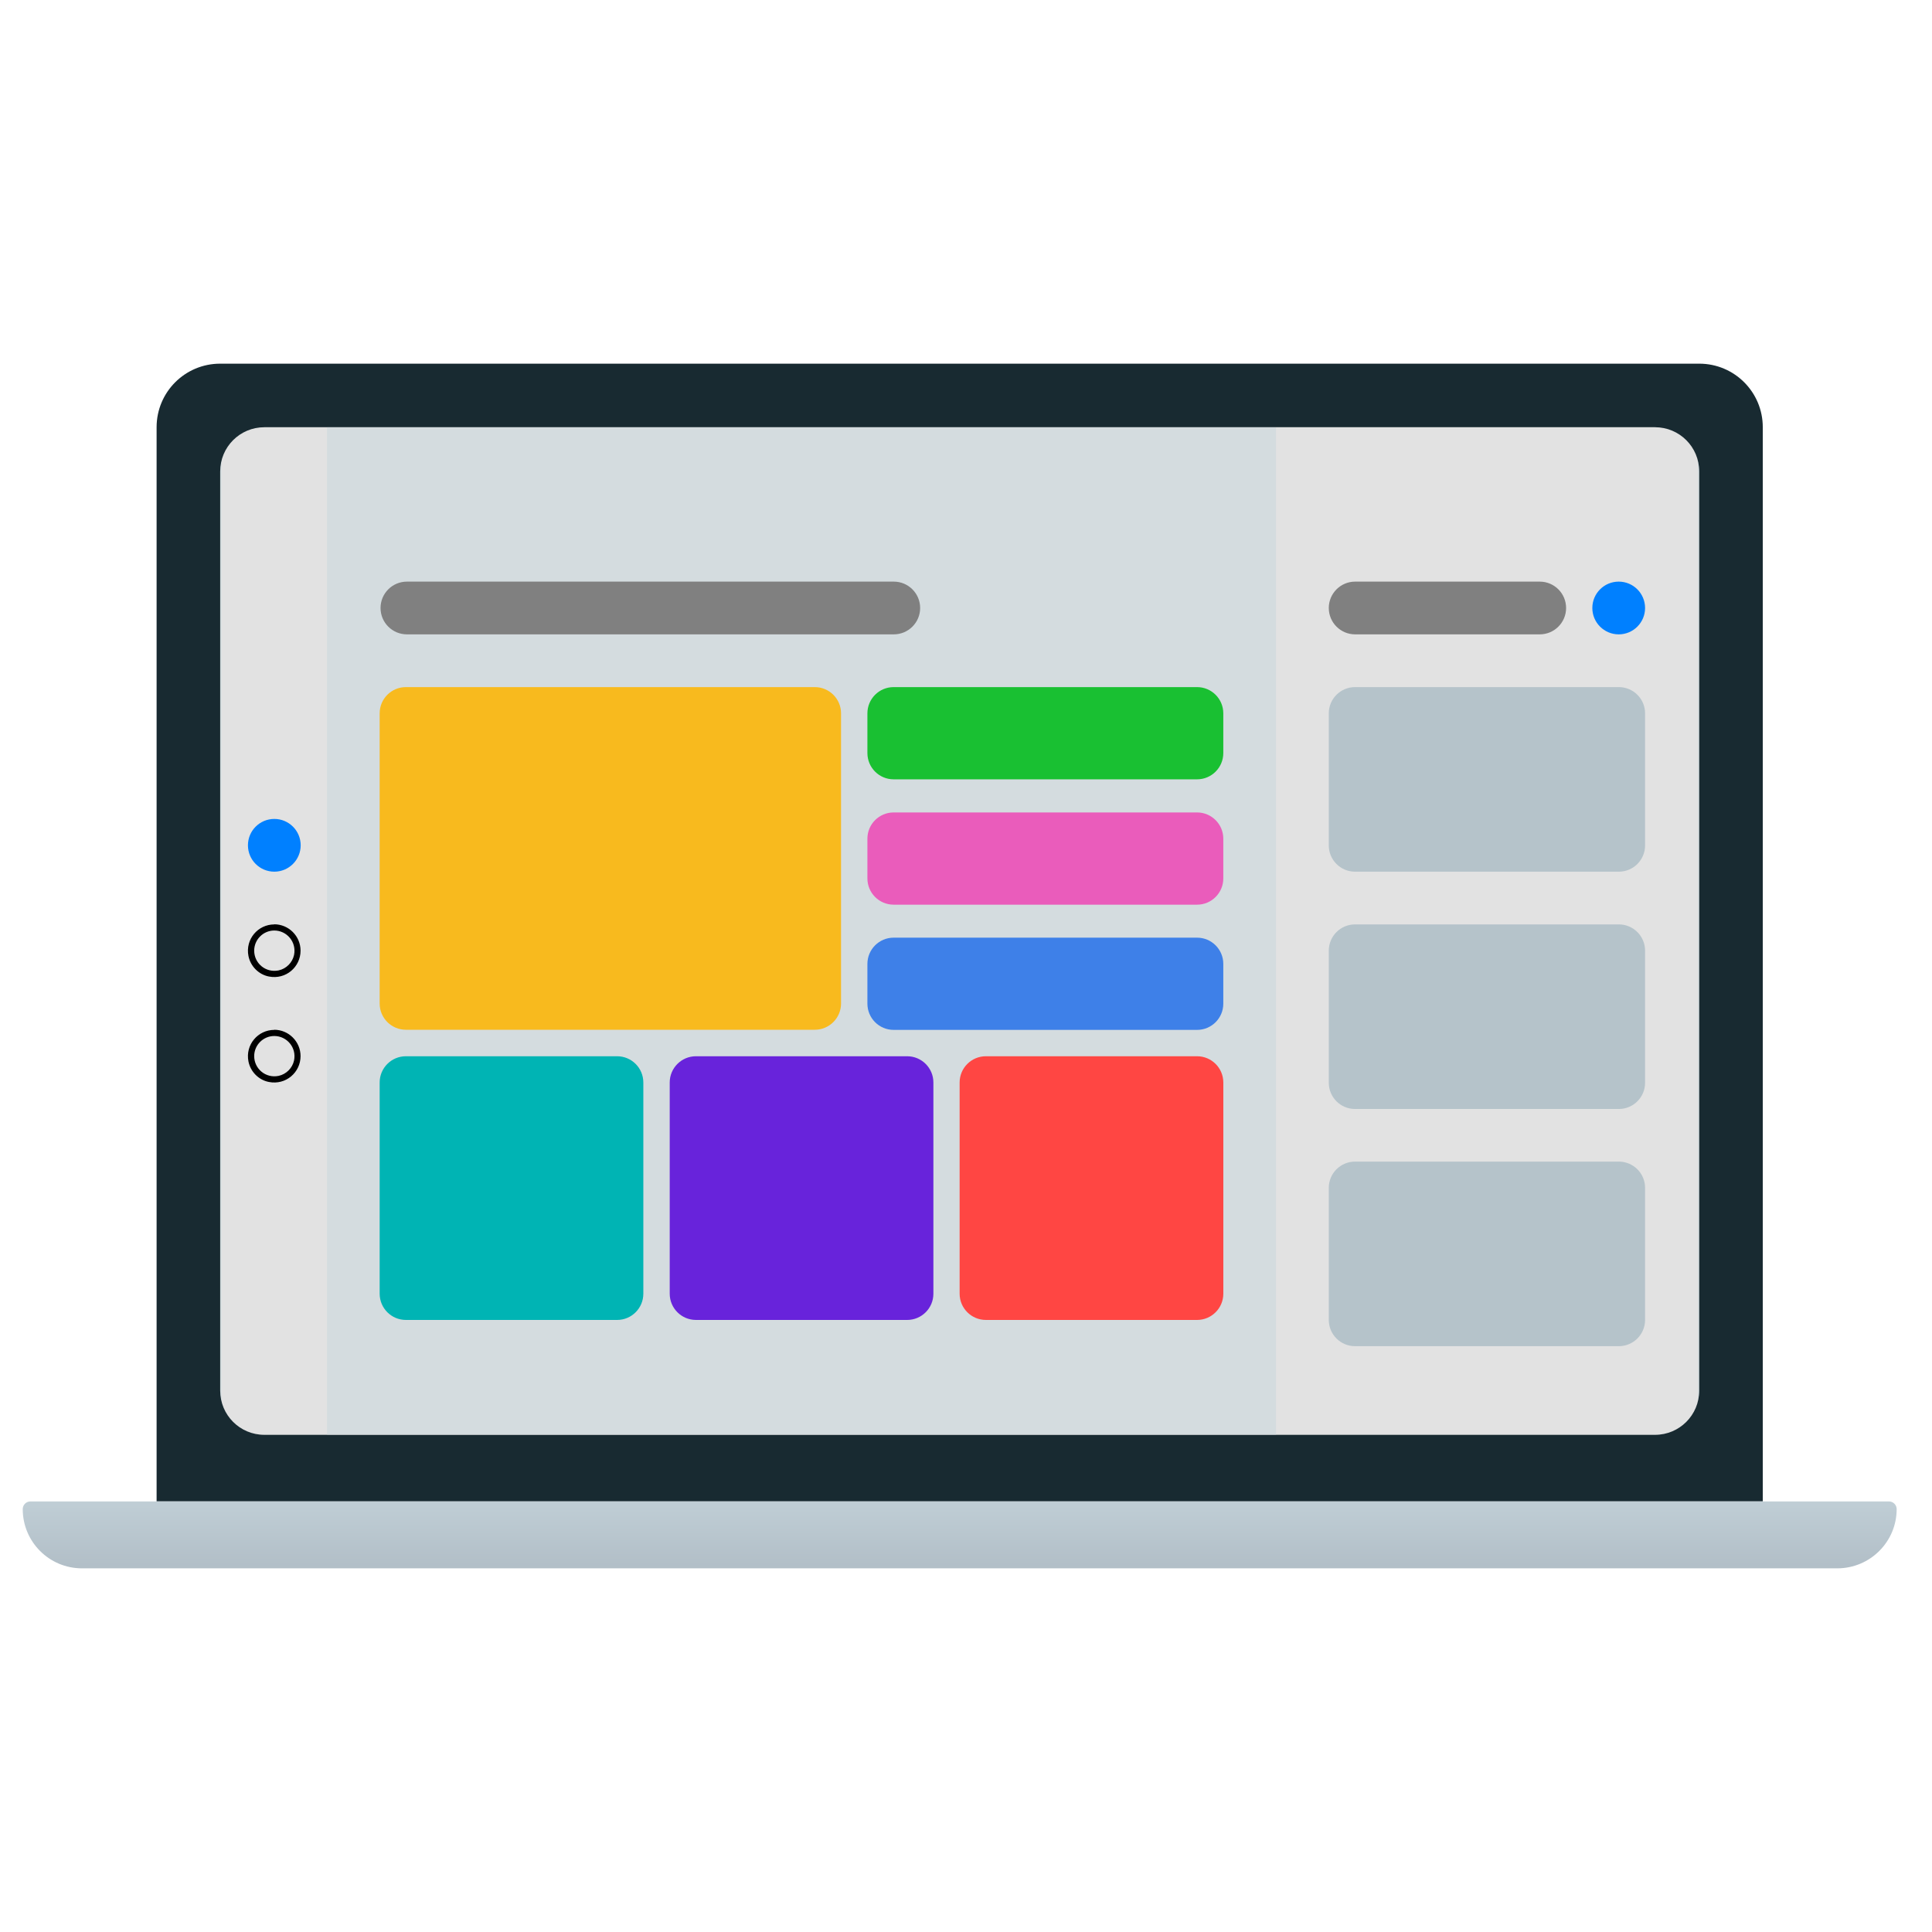 <svg xmlns="http://www.w3.org/2000/svg" width="90" height="90" viewBox="0 0 90 90" fill="none"><g clip-path="url(#clip0_2007_5504)"><path d="M79.156 19.902H10.256V66.822H79.156V19.902Z" fill="#D4DCDF"></path><path d="M79.091 24.638H10.322V63.938H79.091V24.638Z" fill="#D4DCDF"></path><path d="M15.235 19.19H10.322V69.386H15.235V19.19Z" fill="#E2E2E2"></path><path d="M79.091 19.902H59.443V68.674H79.091V19.902Z" fill="#E2E2E2"></path><path d="M28.747 49.204H18.908C18.233 49.204 17.686 49.752 17.686 50.427V60.265C17.686 60.94 18.233 61.488 18.908 61.488H28.747C29.422 61.488 29.969 60.94 29.969 60.265V50.427C29.969 49.752 29.422 49.204 28.747 49.204Z" fill="#00B4B4"></path><path d="M42.258 49.204H32.42C31.745 49.204 31.198 49.752 31.198 50.427V60.265C31.198 60.94 31.745 61.488 32.42 61.488H42.258C42.934 61.488 43.481 60.94 43.481 60.265V50.427C43.481 49.752 42.934 49.204 42.258 49.204Z" fill="#6823DB"></path><path d="M55.764 49.204H45.926C45.251 49.204 44.703 49.752 44.703 50.427V60.265C44.703 60.94 45.251 61.488 45.926 61.488H55.764C56.439 61.488 56.987 60.94 56.987 60.265V50.427C56.987 49.752 56.439 49.204 55.764 49.204Z" fill="#FF4643"></path><path d="M75.412 54.112H63.122C62.447 54.112 61.9 54.659 61.9 55.334V61.487C61.9 62.163 62.447 62.71 63.122 62.71H75.412C76.087 62.71 76.634 62.163 76.634 61.487V55.334C76.634 54.659 76.087 54.112 75.412 54.112Z" fill="#B5C3CA"></path><path d="M75.412 43.062H63.122C62.447 43.062 61.9 43.61 61.9 44.285V50.438C61.9 51.114 62.447 51.661 63.122 51.661H75.412C76.087 51.661 76.634 51.114 76.634 50.438V44.285C76.634 43.61 76.087 43.062 75.412 43.062Z" fill="#B5C3CA"></path><path d="M75.412 32.008H63.122C62.447 32.008 61.9 32.555 61.9 33.23V39.383C61.9 40.059 62.447 40.606 63.122 40.606H75.412C76.087 40.606 76.634 40.059 76.634 39.383V33.23C76.634 32.555 76.087 32.008 75.412 32.008Z" fill="#B5C3CA"></path><path d="M12.779 40.606C13.457 40.606 14.007 40.056 14.007 39.377C14.007 38.699 13.457 38.149 12.779 38.149C12.1 38.149 11.55 38.699 11.55 39.377C11.55 40.056 12.1 40.606 12.779 40.606Z" fill="#0080FF"></path><path d="M12.778 43.347C13.36 43.347 13.823 43.882 13.698 44.487C13.621 44.843 13.336 45.128 12.98 45.205C12.375 45.329 11.841 44.872 11.841 44.285C11.841 43.769 12.262 43.347 12.778 43.347ZM12.778 43.063C12.019 43.063 11.42 43.751 11.574 44.534C11.669 45.015 12.055 45.401 12.529 45.49C13.319 45.644 14.001 45.044 14.001 44.285C14.001 43.608 13.449 43.057 12.773 43.057L12.778 43.063Z" fill="black"></path><path d="M12.778 48.261C13.36 48.261 13.823 48.795 13.698 49.4C13.621 49.756 13.336 50.041 12.98 50.118C12.375 50.243 11.841 49.786 11.841 49.198C11.841 48.682 12.262 48.261 12.778 48.261ZM12.778 47.976C12.019 47.976 11.42 48.664 11.574 49.447C11.669 49.928 12.055 50.314 12.529 50.403C13.313 50.557 14.001 49.958 14.001 49.198C14.001 48.522 13.449 47.97 12.773 47.97L12.778 47.976Z" fill="black"></path><path d="M75.406 29.551C76.084 29.551 76.634 29.001 76.634 28.323C76.634 27.644 76.084 27.094 75.406 27.094C74.727 27.094 74.177 27.644 74.177 28.323C74.177 29.001 74.727 29.551 75.406 29.551Z" fill="#0080FF"></path><path d="M71.727 27.094H63.128C62.45 27.094 61.9 27.644 61.9 28.323C61.9 29.001 62.45 29.551 63.128 29.551H71.727C72.405 29.551 72.955 29.001 72.955 28.323C72.955 27.644 72.405 27.094 71.727 27.094Z" fill="#808080"></path><path d="M41.635 27.094H18.956C18.277 27.094 17.727 27.644 17.727 28.323C17.727 29.001 18.277 29.551 18.956 29.551H41.635C42.314 29.551 42.864 29.001 42.864 28.323C42.864 27.644 42.314 27.094 41.635 27.094Z" fill="#808080"></path><path d="M37.956 32.008H18.908C18.233 32.008 17.686 32.555 17.686 33.23V46.748C17.686 47.423 18.233 47.97 18.908 47.97H37.956C38.631 47.97 39.179 47.423 39.179 46.748V33.23C39.179 32.555 38.631 32.008 37.956 32.008Z" fill="#F8BA1E"></path><path d="M55.764 43.68H41.629C40.954 43.68 40.407 44.227 40.407 44.902V46.754C40.407 47.429 40.954 47.976 41.629 47.976H55.764C56.439 47.976 56.986 47.429 56.986 46.754V44.902C56.986 44.227 56.439 43.68 55.764 43.68Z" fill="#3E80E8"></path><path d="M55.764 37.847H41.629C40.954 37.847 40.407 38.394 40.407 39.069V40.92C40.407 41.596 40.954 42.143 41.629 42.143H55.764C56.439 42.143 56.986 41.596 56.986 40.92V39.069C56.986 38.394 56.439 37.847 55.764 37.847Z" fill="#EA5CBB"></path><path d="M55.764 32.008H41.629C40.954 32.008 40.407 32.555 40.407 33.23V35.081C40.407 35.757 40.954 36.304 41.629 36.304H55.764C56.439 36.304 56.986 35.757 56.986 35.081V33.23C56.986 32.555 56.439 32.008 55.764 32.008Z" fill="#19C032"></path><path d="M79.156 16.941H10.257C8.619 16.941 7.295 18.264 7.295 19.902V69.938H82.117V66.27V19.902C82.117 18.264 80.794 16.941 79.156 16.941ZM79.156 64.781C79.156 65.92 78.236 66.84 77.097 66.84H12.316C11.176 66.84 10.257 65.92 10.257 64.781V21.961C10.257 20.822 11.176 19.902 12.316 19.902H77.097C78.236 19.902 79.156 20.822 79.156 21.961V64.781Z" fill="#182A31"></path><path d="M87.998 69.943H1.415C1.219 69.943 1.059 70.104 1.059 70.299C1.059 71.824 2.293 73.059 3.818 73.059H85.588C87.113 73.059 88.354 71.824 88.354 70.299C88.354 70.104 88.193 69.943 87.998 69.943Z" fill="url(#paint0_linear_2007_5504)"></path></g><defs><linearGradient id="paint0_linear_2007_5504" x1="44.703" y1="67.932" x2="44.703" y2="83.853" gradientUnits="userSpaceOnUse"><stop stop-color="#C9D8DF"></stop><stop offset="1" stop-color="#808894"></stop></linearGradient><clipPath id="clip0_2007_5504"><rect width="87.295" height="56.118" fill="white" transform="translate(1.059 16.941)"></rect></clipPath></defs></svg>